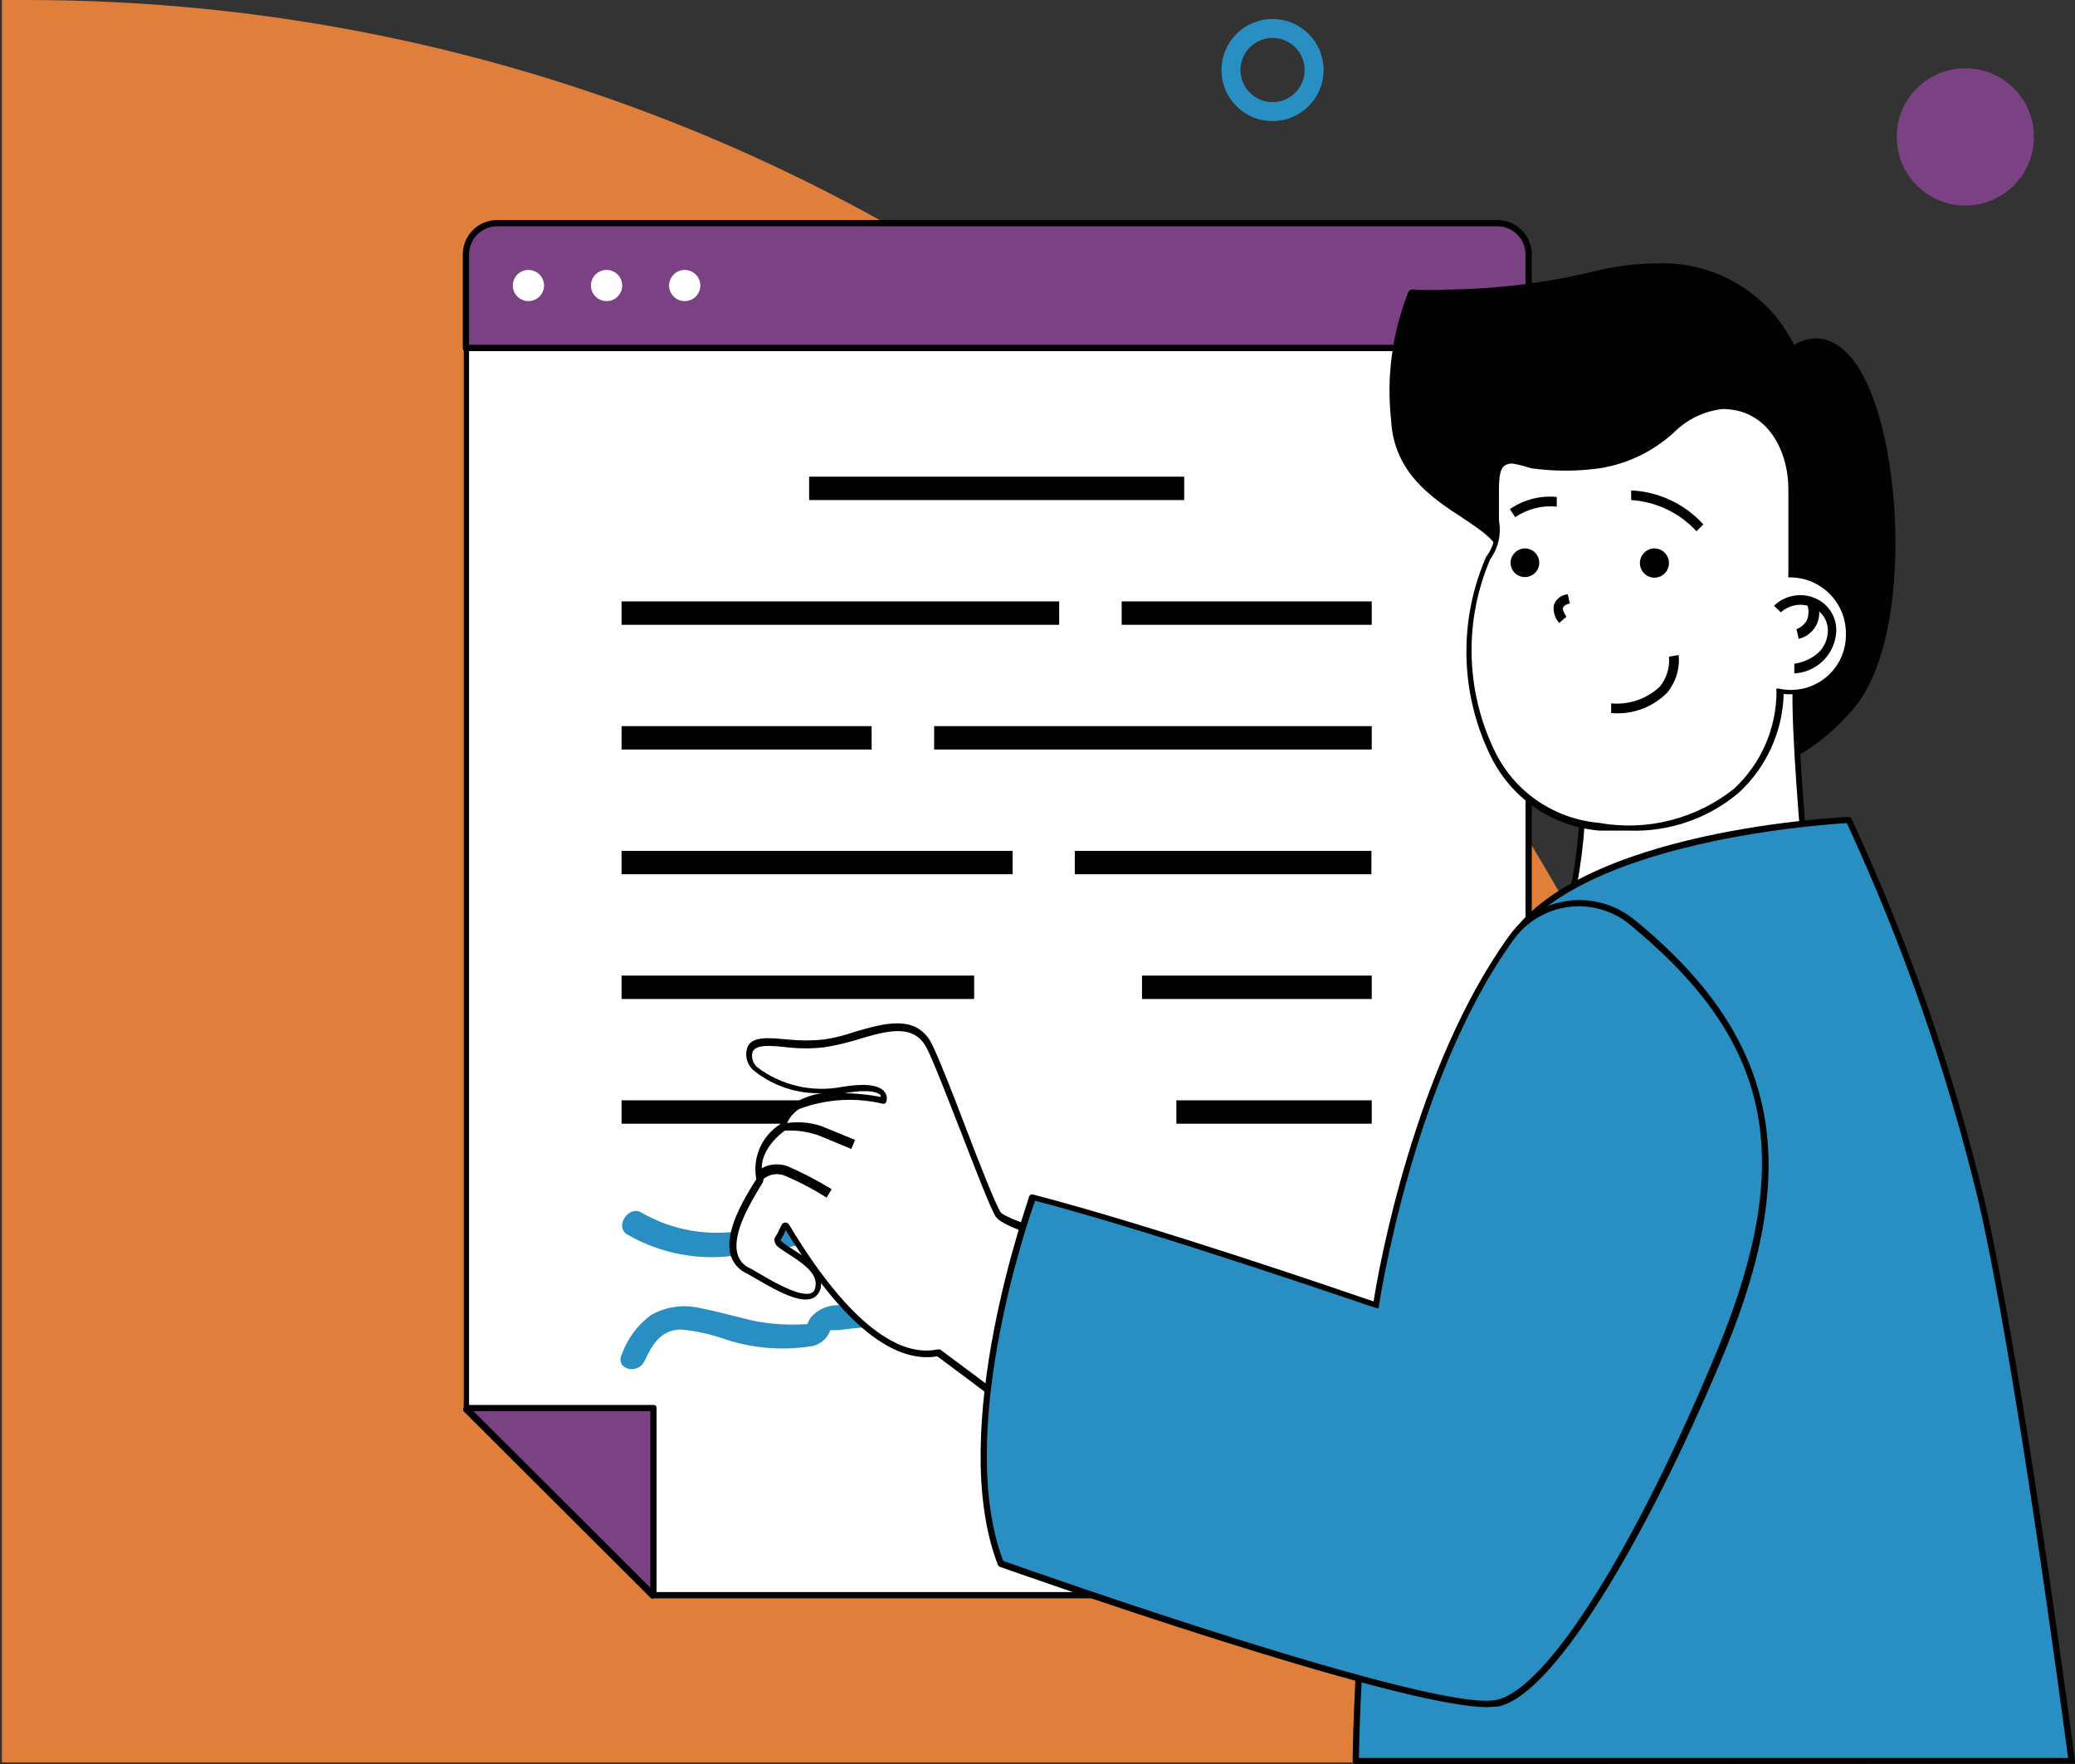 <svg xmlns="http://www.w3.org/2000/svg" width="547" height="465" viewBox="0 0 547 465" fill="none"><rect x="0" y="0" width="547" height="465" fill="#333333" stroke="none"/><path d="M471.514 464.537C471.514 207.98 263.534 0 6.977 0H0.511V464.537H471.514Z" fill="#E07E3C"></path><circle cx="518.088" cy="36.088" r="18.088" fill="#7A4183"></circle><circle cx="335.461" cy="18.461" r="10.961" stroke="#298FC2" stroke-width="5"></circle><g clip-path="url(#clip0_396_386)"><path d="M402.971 420.454H172.262L122.824 371.14V91.698H402.971V420.454Z" fill="white"></path><path d="M402.971 421.276H172.262C172.17 421.314 172.072 421.334 171.973 421.334C171.874 421.334 171.776 421.314 171.685 421.276L122.247 371.962C122.209 371.871 122.189 371.773 122.189 371.674C122.189 371.576 122.209 371.478 122.247 371.387V91.698C122.222 91.513 122.268 91.326 122.375 91.174C122.481 91.022 122.642 90.915 122.824 90.876H402.971C403.083 90.862 403.196 90.875 403.302 90.911C403.408 90.948 403.504 91.008 403.583 91.087C403.663 91.166 403.723 91.262 403.76 91.368C403.796 91.474 403.809 91.586 403.795 91.698V420.454C403.809 420.565 403.796 420.677 403.76 420.783C403.723 420.889 403.663 420.985 403.583 421.064C403.504 421.143 403.408 421.203 403.302 421.24C403.196 421.277 403.083 421.289 402.971 421.276ZM172.262 419.632H402.147V92.519H123.648V370.811L172.262 419.632Z" fill="#000100"></path><path d="M172.262 420.454V371.14H122.824L172.262 420.454Z" fill="#7A4183"></path><path d="M172.262 421.275C172.171 421.314 172.072 421.334 171.973 421.334C171.874 421.334 171.776 421.314 171.685 421.275L122.247 371.962C122.147 371.833 122.093 371.674 122.093 371.51C122.093 371.346 122.147 371.187 122.247 371.058C122.243 370.887 122.298 370.72 122.403 370.585C122.508 370.451 122.657 370.356 122.824 370.318H172.262C172.373 370.305 172.486 370.317 172.592 370.354C172.698 370.391 172.794 370.451 172.874 370.53C172.953 370.609 173.013 370.705 173.05 370.811C173.087 370.916 173.099 371.029 173.086 371.14V420.454C173.095 420.614 173.052 420.772 172.962 420.906C172.873 421.039 172.743 421.14 172.591 421.193L172.262 421.275ZM124.802 371.962L171.438 418.481V371.962H124.802Z" fill="#000100"></path><path d="M312.171 125.642H213.295V131.806H312.171V125.642Z" fill="black"></path><path d="M361.608 158.517H295.691V164.681H361.608V158.517Z" fill="black"></path><path d="M279.212 158.517H163.857V164.681H279.212V158.517Z" fill="black"></path><path d="M361.608 191.393H246.254V197.557H361.608V191.393Z" fill="black"></path><path d="M229.774 191.393H163.857V197.557H229.774V191.393Z" fill="black"></path><path d="M361.526 224.268H283.332V230.432H361.526V224.268Z" fill="black"></path><path d="M266.935 224.268H163.857V230.432H266.935V224.268Z" fill="black"></path><path d="M256.8 257.144H163.857V263.308H256.8V257.144Z" fill="black"></path><path d="M361.608 257.144H301.047V263.308H361.608V257.144Z" fill="black"></path><path d="M361.608 290.02H310.111V296.184H361.608V290.02Z" fill="black"></path><path d="M249.302 290.02H163.857V296.184H249.302V290.02Z" fill="black"></path><path d="M253.34 313.937C249.32 317.949 244.449 321.011 239.085 322.895C232.329 324.457 232.493 319.114 228.786 315.991C228.282 315.711 227.715 315.563 227.138 315.563C226.561 315.563 225.993 315.711 225.49 315.991C216.394 320.755 206.405 323.582 196.157 324.292C186.912 325.98 177.368 324.349 169.213 319.69C166 317.471 161.962 322.977 165.176 325.279C174.239 330.586 184.898 332.508 195.25 330.703C205.835 329.871 216.173 327.084 225.737 322.484C225.737 323.142 226.314 323.964 226.643 324.457C227.372 325.592 228.292 326.593 229.362 327.416C230.71 328.362 232.251 329 233.875 329.284C235.499 329.568 237.165 329.491 238.756 329.059C245.794 327 252.217 323.246 257.46 318.128C260.755 315.663 256.8 311.142 253.34 313.937Z" fill="#298FC2"></path><path d="M265.122 348.62C251.024 343.28 235.775 341.694 220.876 344.018C219.491 344.001 218.12 344.295 216.865 344.878C215.61 345.462 214.502 346.319 213.625 347.387C213.317 347.918 213.042 348.467 212.801 349.031H212.142C207.504 349.326 202.848 348.994 198.299 348.045C193.685 346.977 189.153 345.662 184.456 344.757C180.122 343.754 175.568 344.399 171.685 346.566C168.12 349.164 165.421 352.772 163.94 356.921C162.045 360.866 168.06 362.592 169.955 358.647C171.85 354.702 173.992 350.428 179.677 350.428C183.235 350.795 186.743 351.539 190.142 352.648C197.851 355.382 206.13 356.117 214.201 354.784C215.276 354.54 216.271 354.027 217.092 353.293C217.914 352.56 218.535 351.631 218.898 350.593C219.557 350.593 220.958 350.593 221.123 350.593C235.017 348.574 249.199 350.13 262.321 355.113C266.193 356.264 268.748 350.018 265.122 348.62Z" fill="#298FC2"></path><path d="M131.064 58.822H394.732C396.917 58.822 399.013 59.688 400.558 61.229C402.103 62.77 402.971 64.861 402.971 67.041V91.698H122.824V67.041C122.824 64.861 123.692 62.77 125.237 61.229C126.783 59.688 128.878 58.822 131.064 58.822Z" fill="#7A4183"></path><path d="M402.971 92.519H122.824C122.713 92.533 122.6 92.52 122.494 92.484C122.388 92.447 122.291 92.387 122.212 92.308C122.133 92.229 122.072 92.133 122.036 92.027C121.999 91.921 121.987 91.809 122 91.698V67.041C122 64.643 122.955 62.343 124.655 60.648C126.354 58.953 128.66 58 131.064 58H394.732C395.922 58 397.1 58.234 398.2 58.688C399.3 59.142 400.299 59.809 401.141 60.648C401.982 61.487 402.65 62.484 403.105 63.581C403.561 64.678 403.795 65.853 403.795 67.041V91.698C403.809 91.809 403.796 91.921 403.76 92.027C403.723 92.133 403.663 92.229 403.583 92.308C403.504 92.387 403.408 92.447 403.302 92.484C403.196 92.52 403.083 92.533 402.971 92.519ZM123.648 90.876H402.147V67.041C402.147 65.079 401.366 63.197 399.975 61.81C398.585 60.423 396.698 59.644 394.732 59.644H131.064C129.097 59.644 127.211 60.423 125.82 61.81C124.429 63.197 123.648 65.079 123.648 67.041V90.876Z" fill="#000100"></path><path d="M139.303 79.369C141.579 79.369 143.423 77.529 143.423 75.26C143.423 72.99 141.579 71.15 139.303 71.15C137.028 71.15 135.183 72.99 135.183 75.26C135.183 77.529 137.028 79.369 139.303 79.369Z" fill="white"></path><path d="M159.902 79.369C162.178 79.369 164.022 77.529 164.022 75.26C164.022 72.99 162.178 71.15 159.902 71.15C157.627 71.15 155.782 72.99 155.782 75.26C155.782 77.529 157.627 79.369 159.902 79.369Z" fill="white"></path><path d="M180.501 79.369C182.777 79.369 184.621 77.529 184.621 75.26C184.621 72.99 182.777 71.15 180.501 71.15C178.226 71.15 176.382 72.99 176.382 75.26C176.382 77.529 178.226 79.369 180.501 79.369Z" fill="white"></path><path d="M421.098 72.876C462.297 63.178 472.349 93.013 472.349 93.013C497.727 74.438 508.686 164.846 486.521 187.283C450.679 223.446 416.567 196.489 397.533 182.105C378.5 167.722 396.709 156.545 396.544 146.271C396.38 135.997 369.189 132.874 367.953 110.683C366.71 99.385 368.266 87.955 372.485 77.397C388.828 78.568 405.254 77.041 421.098 72.876Z" fill="#000100"></path><path d="M371.331 76.821C367.029 87.588 365.445 99.245 366.717 110.765C367.459 124.573 377.428 131.23 385.668 136.573C390.694 139.942 395.061 142.819 395.144 146.353C394.801 149.705 393.642 152.922 391.765 155.723C387.728 163.202 382.784 172.161 396.709 183.092L397.616 183.749C409.563 192.872 427.608 206.598 448.289 206.598C455.713 206.343 463.006 204.579 469.722 201.413C476.438 198.248 482.435 193.747 487.345 188.187C503.248 172.161 502.176 125.313 493.113 103.204C488.087 90.876 480.671 86.437 472.926 90.876C469.597 84.143 464.369 78.527 457.885 74.716C451.4 70.905 443.942 69.066 436.424 69.424C431.147 69.473 425.893 70.135 420.769 71.397C407.926 74.522 394.767 76.176 381.548 76.328C378.584 76.498 375.613 76.498 372.649 76.328C372.406 76.267 372.149 76.281 371.913 76.369C371.677 76.457 371.474 76.615 371.331 76.821ZM373.226 78.794C389.396 79.861 405.633 78.391 421.346 74.438C426.284 73.243 431.343 72.609 436.424 72.547C443.695 72.13 450.919 73.947 457.122 77.753C463.325 81.56 468.209 87.173 471.113 93.834C471.281 94.178 471.577 94.443 471.937 94.574C472.112 94.675 472.311 94.728 472.514 94.728C472.716 94.728 472.915 94.675 473.091 94.574C474.782 93.226 476.86 92.449 479.023 92.355C484.544 92.355 488.499 99.012 490.806 104.683C500.364 127.943 499.54 172.818 485.615 186.872C480.925 192.174 475.207 196.472 468.806 199.509C462.405 202.546 455.454 204.259 448.372 204.543C428.597 204.543 410.881 191.064 398.934 182.188L398.275 181.284C386.162 172.078 390.035 164.846 394.073 157.202C396.199 154.013 397.475 150.336 397.78 146.518C397.78 141.668 392.837 138.299 387.151 134.682C379.488 129.669 369.93 123.34 369.271 110.848C368.265 100.004 369.614 89.071 373.226 78.794Z" fill="#000100"></path><path d="M416.979 200.023L473.503 179.064C472.596 189.009 476.304 229.857 476.304 229.857C460.978 229.857 414.672 234.049 414.672 234.049C416.881 222.85 417.656 211.416 416.979 200.023Z" fill="white"></path><path d="M414.672 234.871C414.569 234.921 414.456 234.948 414.342 234.948C414.228 234.948 414.115 234.921 414.012 234.871C413.955 234.771 413.924 234.657 413.924 234.542C413.924 234.427 413.955 234.313 414.012 234.213C416.227 223.098 417.002 211.746 416.319 200.434C416.286 200.249 416.317 200.059 416.407 199.895C416.497 199.73 416.641 199.601 416.814 199.529L473.338 178.653C473.46 178.572 473.603 178.529 473.75 178.529C473.896 178.529 474.04 178.572 474.162 178.653C474.214 178.77 474.241 178.896 474.241 179.023C474.241 179.151 474.214 179.277 474.162 179.393C473.255 189.091 476.881 229.611 476.963 230.022C477.046 230.233 477.046 230.468 476.963 230.679C476.741 230.736 476.505 230.707 476.304 230.597C461.225 230.597 415.166 234.706 414.672 234.789V234.871ZM417.803 200.598C418.443 211.603 417.724 222.644 415.66 233.474C422.664 232.816 460.813 229.528 475.398 229.364C474.821 223.446 472.019 191.393 472.596 180.626L417.803 200.598Z" fill="#000100"></path><path d="M395.556 252.87C408.904 219.994 487.345 216.132 487.345 216.132C502.3 248.323 514.03 281.91 522.364 316.402C532.745 361.36 546.176 464.342 546.176 464.342H357.406C357.406 464.342 357.406 347.798 395.556 252.87Z" fill="#298FC2"></path><path d="M357.406 465C357.188 465 356.978 464.913 356.824 464.759C356.669 464.605 356.582 464.396 356.582 464.178C356.582 463.027 357.077 346.483 394.814 252.541C408.162 219.255 484.132 215.474 487.345 215.31C487.503 215.312 487.657 215.36 487.789 215.448C487.92 215.535 488.023 215.658 488.087 215.803C503.055 248.046 514.785 281.689 523.105 316.238C533.405 360.702 546.835 463.027 547 464.178C547.083 464.39 547.083 464.624 547 464.836C546.811 464.888 546.612 464.888 546.423 464.836L357.406 465ZM396.297 253.117C360.372 342.703 358.395 452.754 358.23 463.356H545.187C543.787 452.918 531.262 358.73 521.54 316.567C513.262 282.313 501.644 248.95 486.851 216.954C479.847 217.365 408.739 222.214 396.215 253.117H396.297Z" fill="#000100"></path><path d="M394.32 129.011C394.32 115.121 400.911 124.902 421.346 122.272C437.825 120.217 442.934 106.656 453.727 106.656C466.416 106.656 471.937 118.245 471.937 128.683C471.937 133.285 472.679 142.162 472.514 151.285C476.48 151.571 480.191 153.345 482.899 156.25C485.608 159.155 487.113 162.975 487.113 166.942C487.113 170.908 485.608 174.728 482.899 177.633C480.191 180.538 476.48 182.312 472.514 182.599C471.447 182.728 470.368 182.728 469.3 182.599C469.3 198.132 458.424 221.803 421.51 218.104C384.597 214.406 382.784 163.366 392.342 147.175C396.297 140.189 394.32 140.682 394.32 129.011Z" fill="white"></path><path d="M429.338 218.926C426.866 218.926 424.312 218.926 421.593 218.926C415.445 218.399 409.544 216.269 404.483 212.749C399.421 209.229 395.376 204.444 392.754 198.872C388.854 190.765 386.747 181.916 386.576 172.925C386.405 163.935 388.175 155.012 391.765 146.764C392.804 145.414 393.533 143.854 393.904 142.193C394.274 140.531 394.275 138.81 393.908 137.148C393.908 135.258 393.908 132.71 393.908 128.929C393.908 125.148 394.485 122.683 395.803 121.45C397.121 120.217 400.087 120.381 404.042 120.957C409.89 121.799 415.828 121.799 421.675 120.957C428.673 119.79 435.191 116.653 440.462 111.916C444.152 108.209 449.013 105.887 454.222 105.341C467.323 105.341 473.255 117.176 473.255 128.189C473.255 129.833 473.255 132.134 473.255 134.764C473.255 139.121 473.255 144.545 473.255 150.052C477.626 150.455 481.657 152.573 484.461 155.941C487.266 159.309 488.615 163.65 488.21 168.01C487.806 172.37 485.682 176.39 482.306 179.188C478.929 181.985 474.577 183.331 470.207 182.927C470.072 187.8 468.968 192.598 466.959 197.042C464.951 201.487 462.078 205.489 458.506 208.817C450.41 215.735 439.991 219.346 429.338 218.926ZM398.852 122.19C398.001 122.107 397.15 122.341 396.462 122.847C395.556 123.587 395.144 125.559 395.144 129.011C395.144 132.463 395.144 135.175 395.144 137.23C395.473 138.996 395.438 140.81 395.041 142.563C394.645 144.315 393.894 145.968 392.837 147.422C389.423 155.401 387.753 164.013 387.938 172.687C388.122 181.36 390.158 189.894 393.908 197.721C396.425 203.028 400.289 207.587 405.116 210.946C409.943 214.304 415.566 216.347 421.428 216.871C427.69 218.008 434.124 217.79 440.294 216.23C446.463 214.67 452.225 211.805 457.188 207.831C460.704 204.544 463.505 200.572 465.418 196.161C467.332 191.75 468.317 186.994 468.312 182.188C468.229 181.976 468.229 181.741 468.312 181.53C468.553 181.454 468.812 181.454 469.053 181.53C471.195 181.99 473.413 181.96 475.542 181.442C477.671 180.924 479.654 179.932 481.343 178.54C483.032 177.148 484.382 175.392 485.294 173.405C486.205 171.417 486.653 169.25 486.604 167.065C486.648 163.177 485.147 159.43 482.43 156.642C479.712 153.855 475.999 152.253 472.102 152.189C472.102 152.189 471.525 152.189 471.443 152.189C471.373 152.003 471.373 151.799 471.443 151.613C471.443 145.86 471.443 140.189 471.443 135.669C471.443 133.039 471.443 130.737 471.443 129.011C471.443 118.82 466.004 107.806 454.057 107.806C449.225 108.367 444.725 110.539 441.286 113.971C435.85 118.969 429.057 122.257 421.758 123.422C415.745 124.264 409.643 124.264 403.631 123.422C402.066 122.909 400.47 122.497 398.852 122.19Z" fill="#000100"></path><path d="M410.387 130.984V133.532C406.518 133.144 402.636 134.134 399.428 136.326L398.028 134.189C401.637 131.695 406.017 130.559 410.387 130.984Z" fill="#000100"></path><path d="M449.031 138.216L447.218 140.025C442.753 135.175 436.585 132.231 429.997 131.806V129.258C433.605 129.428 437.143 130.307 440.409 131.844C443.676 133.382 446.605 135.547 449.031 138.216Z" fill="#000100"></path><path d="M436.095 145.449C436.603 145.433 437.105 145.568 437.535 145.838C437.966 146.108 438.306 146.5 438.512 146.964C438.718 147.427 438.781 147.942 438.692 148.442C438.603 148.941 438.366 149.403 438.013 149.767C437.659 150.132 437.204 150.383 436.706 150.488C436.209 150.593 435.691 150.548 435.22 150.358C434.748 150.167 434.344 149.841 434.06 149.421C433.775 149 433.623 148.504 433.623 147.997C433.622 147.335 433.88 146.699 434.342 146.224C434.803 145.748 435.432 145.47 436.095 145.449Z" fill="#000100"></path><path d="M432.304 148.408C432.304 149.418 432.701 150.389 433.409 151.111C434.118 151.833 435.082 152.249 436.095 152.271C437.122 152.271 438.107 151.864 438.833 151.139C439.559 150.415 439.967 149.432 439.967 148.408C439.967 147.383 439.559 146.401 438.833 145.676C438.107 144.952 437.122 144.545 436.095 144.545C435.082 144.567 434.118 144.983 433.409 145.705C432.701 146.427 432.304 147.398 432.304 148.408ZM435.106 148.408C435.105 148.073 435.233 147.75 435.462 147.506C435.692 147.262 436.007 147.114 436.342 147.093C436.692 147.093 437.027 147.231 437.274 147.478C437.521 147.725 437.66 148.059 437.66 148.408C437.66 148.757 437.521 149.091 437.274 149.338C437.027 149.584 436.692 149.723 436.342 149.723C436.007 149.702 435.692 149.554 435.462 149.31C435.233 149.066 435.105 148.743 435.106 148.408Z" fill="#000100"></path><path d="M402.147 145.449C402.825 145.449 403.474 145.718 403.953 146.195C404.432 146.673 404.702 147.321 404.702 147.997C404.702 148.673 404.432 149.321 403.953 149.799C403.474 150.276 402.825 150.545 402.147 150.545C401.47 150.545 400.82 150.276 400.341 149.799C399.862 149.321 399.593 148.673 399.593 147.997C399.593 147.321 399.862 146.673 400.341 146.195C400.82 145.718 401.47 145.449 402.147 145.449Z" fill="#000100"></path><path d="M398.192 148.408C398.209 149.152 398.445 149.875 398.871 150.486C399.297 151.096 399.894 151.568 400.588 151.842C401.282 152.115 402.042 152.179 402.771 152.023C403.501 151.868 404.169 151.502 404.69 150.97C405.212 150.438 405.565 149.765 405.705 149.034C405.845 148.303 405.765 147.547 405.476 146.861C405.187 146.175 404.701 145.589 404.08 145.177C403.458 144.765 402.729 144.545 401.983 144.545C400.97 144.567 400.006 144.983 399.297 145.705C398.589 146.427 398.192 147.398 398.192 148.408ZM400.747 148.408C400.763 148.168 400.849 147.938 400.994 147.747C401.139 147.555 401.337 147.41 401.564 147.329C401.791 147.248 402.036 147.235 402.27 147.292C402.504 147.348 402.717 147.472 402.882 147.647C403.046 147.822 403.156 148.042 403.197 148.278C403.239 148.515 403.21 148.758 403.114 148.979C403.019 149.199 402.861 149.387 402.66 149.52C402.459 149.652 402.223 149.722 401.983 149.723C401.647 149.702 401.333 149.554 401.103 149.31C400.874 149.066 400.746 148.743 400.747 148.408Z" fill="#000100"></path><path d="M413.271 156.627L413.848 159.093C413.271 159.093 412.282 159.586 412.035 160.161C411.788 160.736 412.612 162.051 412.941 162.544L411.046 164.188C410.455 163.559 410.02 162.799 409.776 161.971C409.533 161.143 409.488 160.27 409.645 159.421C409.923 158.661 410.41 157.995 411.052 157.5C411.694 157.005 412.463 156.703 413.271 156.627Z" fill="#000100"></path><path d="M478.364 157.613C480.157 158.338 481.674 159.612 482.695 161.251C483.717 162.891 484.191 164.811 484.049 166.736C483.833 169.562 482.594 172.213 480.562 174.194C478.53 176.175 475.845 177.351 473.008 177.503V174.955C473.008 174.955 481.248 173.969 481.825 166.736C481.957 165.33 481.626 163.92 480.883 162.719C480.139 161.518 479.024 160.591 477.705 160.079C476.353 159.47 474.852 159.27 473.387 159.504C471.923 159.737 470.559 160.395 469.465 161.394L467.652 159.668C469.045 158.324 470.799 157.415 472.701 157.05C474.604 156.685 476.571 156.881 478.364 157.613Z" fill="#000100"></path><path d="M476.304 163.531C476.599 162.828 476.75 162.073 476.75 161.312C476.75 160.55 476.599 159.795 476.304 159.093L478.611 158.024C479.17 158.969 479.498 160.032 479.569 161.127C479.639 162.222 479.45 163.318 479.017 164.326C478.583 165.335 477.918 166.227 477.075 166.932C476.231 167.636 475.233 168.132 474.162 168.38L473.585 165.832C474.728 165.397 475.688 164.585 476.304 163.531Z" fill="#000100"></path><path d="M439.967 173.065L442.522 172.654C442.694 174.43 442.514 176.223 441.991 177.929C441.468 179.636 440.612 181.223 439.473 182.599C437.562 184.52 435.249 185.995 432.699 186.919C430.149 187.843 427.425 188.192 424.724 187.941V185.393C427.06 185.608 429.415 185.324 431.631 184.558C433.848 183.793 435.875 182.564 437.578 180.955C439.368 178.732 440.225 175.904 439.967 173.065Z" fill="#000100"></path><path d="M206.291 297.088C209.011 284.677 232.988 289.937 232.988 289.937C232.988 289.937 234.553 285.006 222.194 287.143C209.834 289.28 195.745 283.855 197.475 276.869C198.793 272.431 208.928 276.294 217.085 275.39C226.808 274.321 239.992 265.609 245.182 276.541C249.138 284.759 260.426 316.073 263.062 320.429C265.699 324.786 304.261 333.991 304.261 333.991L286.051 386.756C286.051 386.756 275.175 377.469 247.325 356.921C237.932 358.647 224.583 352.072 207.445 323.47C206.786 322.484 206.291 325.279 204.891 327.005C203.49 328.731 215.685 332.593 215.602 338.511C215.602 347.47 200.688 337.032 197.145 335.306C186.352 330.046 200.441 311.882 200.194 311.224C197.722 302.759 206.291 297.088 206.291 297.088Z" fill="white"></path><path d="M286.051 387.167H285.557C285.557 387.167 274.433 377.715 247.078 357.497C237.767 359.058 227.467 352.565 216.426 338.182C216.509 338.939 216.374 339.704 216.039 340.387C215.703 341.071 215.181 341.646 214.531 342.045C211.318 343.771 205.303 340.566 199.288 337.032L196.816 335.634C195.817 335.182 194.926 334.523 194.201 333.701C193.477 332.88 192.936 331.914 192.614 330.867C190.801 324.703 196.239 315.909 198.546 312.128L199.37 310.813C198.846 308.054 199.162 305.201 200.278 302.623C201.394 300.045 203.259 297.859 205.632 296.348C205.9 295.142 206.411 294.003 207.133 293C207.856 291.997 208.774 291.151 209.834 290.513C211.961 289.269 214.313 288.459 216.756 288.129C210.104 288.399 203.588 286.203 198.464 281.965C197.729 281.273 197.196 280.396 196.921 279.427C196.645 278.457 196.637 277.432 196.898 276.458C197.805 273.006 202.419 273.5 207.775 273.993C210.897 274.322 214.045 274.322 217.168 273.993C219.973 273.567 222.731 272.879 225.407 271.938C233.07 269.719 241.887 267.089 245.842 275.554C247.737 279.499 251.28 288.54 254.658 297.417C258.036 306.293 262.321 317.142 263.722 319.443C265.122 321.744 289.841 329.059 304.92 332.593C305.156 332.655 305.362 332.801 305.497 333.004C305.579 333.216 305.579 333.451 305.497 333.662L286.793 386.756C286.775 386.903 286.709 387.039 286.604 387.143C286.499 387.248 286.363 387.314 286.216 387.331L286.051 387.167ZM247.325 355.689C247.402 355.652 247.486 355.633 247.572 355.633C247.657 355.633 247.742 355.652 247.819 355.689C270.972 372.784 282.508 382.153 285.639 384.783L303.684 334.402C296.927 332.758 265.122 324.95 262.486 320.676C261.003 318.293 257.295 308.594 253.34 298.403C249.879 289.609 246.418 280.568 244.523 276.705C241.145 269.472 233.812 271.691 226.067 273.993C223.182 274.892 220.235 275.579 217.25 276.047C214.02 276.418 210.758 276.418 207.527 276.047C202.913 275.554 199.288 275.226 198.381 277.28C198.195 278 198.211 278.757 198.429 279.468C198.648 280.179 199.059 280.815 199.617 281.307C202.77 283.679 206.386 285.364 210.232 286.256C214.078 287.148 218.069 287.226 221.947 286.485C227.797 285.499 231.505 285.91 233.07 287.636C233.395 287.999 233.618 288.44 233.72 288.916C233.821 289.391 233.796 289.885 233.647 290.348C233.628 290.447 233.588 290.54 233.532 290.623C233.475 290.706 233.402 290.776 233.317 290.83C233.233 290.884 233.138 290.92 233.039 290.936C232.94 290.952 232.838 290.948 232.741 290.924C225.405 289.178 217.714 289.665 210.658 292.321C208.825 293.477 207.522 295.308 207.033 297.417C207.07 297.494 207.089 297.578 207.089 297.663C207.089 297.748 207.07 297.833 207.033 297.91C207.033 297.91 198.793 303.334 201.265 310.731C201.265 311.224 201.265 311.471 200.194 313.115C198.052 316.731 192.861 325.114 194.426 330.539C194.657 331.387 195.083 332.17 195.669 332.826C196.255 333.482 196.986 333.993 197.805 334.319L200.359 335.799C203.984 337.936 211.4 342.21 214.037 340.73C214.696 340.401 215.025 339.579 215.025 338.264C215.025 335.141 210.906 332.511 207.857 330.539C204.808 328.566 204.396 328.237 204.231 327.251C204.111 326.933 204.111 326.583 204.231 326.265C204.706 325.561 205.119 324.819 205.467 324.046C205.962 322.977 206.209 322.238 207.033 322.238C207.235 322.23 207.436 322.281 207.611 322.382C207.786 322.484 207.928 322.634 208.022 322.813C222.276 346.566 235.872 357.99 247.078 355.689H247.325ZM205.715 326.922C206.568 327.711 207.508 328.4 208.516 328.977L211.4 330.867C209.999 328.813 208.599 326.594 207.115 324.21C206.771 325.172 206.3 326.084 205.715 326.922ZM222.194 288.129C225.54 288.164 228.876 288.494 232.164 289.115V288.705C231.505 287.965 229.445 286.979 222.688 288.129H222.194Z" fill="#000100"></path><path d="M207.939 307.526C211.833 309.238 215.605 311.216 219.228 313.443L217.909 315.663C214.42 313.449 210.755 311.525 206.951 309.909C205.909 309.471 204.759 309.363 203.653 309.598C202.548 309.833 201.542 310.401 200.771 311.224L199.782 310.402C199.782 310.402 199.782 308.923 199.782 308.594C200.929 307.719 202.286 307.159 203.717 306.972C205.149 306.784 206.605 306.975 207.939 307.526Z" fill="#000100"></path><path d="M216.591 296.841L225.407 300.458L224.419 302.841L215.685 299.225C212.589 298.166 209.303 297.774 206.044 298.074V296.266C209.546 295.488 213.195 295.687 216.591 296.841Z" fill="#000100"></path><path d="M362.68 344.182C362.68 344.182 371.414 284.595 398.275 247.035C400.008 244.604 402.22 242.552 404.776 241.003C407.331 239.454 410.176 238.44 413.137 238.025C416.099 237.61 419.114 237.801 421.998 238.587C424.883 239.373 427.577 240.737 429.915 242.597L432.14 244.405C470.124 276.541 472.679 309.334 453.727 355.278C434.117 402.783 409.481 445.686 394.567 448.644C377.428 452.507 263.886 412.152 263.886 412.152C249.961 376.236 272.126 315.663 272.126 315.663C306.485 324.621 362.68 344.182 362.68 344.182Z" fill="#298FC2"></path><path d="M392.013 449.959C368.2 449.959 268.006 414.536 263.557 412.974C263.337 412.876 263.162 412.7 263.062 412.481C249.22 376.647 271.302 315.991 271.302 315.334C271.376 315.144 271.519 314.988 271.701 314.897C271.884 314.806 272.094 314.786 272.291 314.841C304.013 323.06 354.687 340.484 362.103 343.032C363.339 334.813 372.897 281.225 397.698 246.87C399.497 244.329 401.798 242.183 404.461 240.563C407.123 238.944 410.09 237.886 413.179 237.455C416.267 237.023 419.411 237.228 422.417 238.056C425.423 238.884 428.227 240.317 430.656 242.268L432.881 244.076C468.724 274.404 475.068 306.786 454.799 355.935C436.424 400.317 410.881 446.343 394.979 449.795L392.013 449.959ZM264.463 411.413C271.549 413.961 378.005 451.439 394.402 448.069C407.668 445.439 431.151 408.125 452.986 355.196C473.173 305.882 467.24 275.39 431.563 245.309L429.421 243.501C427.169 241.706 424.574 240.389 421.794 239.629C419.014 238.87 416.108 238.685 413.254 239.085C410.4 239.485 407.658 240.462 405.195 241.956C402.733 243.45 400.602 245.43 398.934 247.774C372.485 284.349 363.586 343.607 363.504 344.182C363.421 344.758 363.504 344.675 363.504 344.758C363.403 344.815 363.29 344.846 363.174 344.846C363.058 344.846 362.945 344.815 362.844 344.758C362.268 344.758 307.062 325.443 272.868 316.485C270.313 323.471 251.939 378.537 264.463 411.413Z" fill="#000100"></path></g><defs><clipPath id="clip0_396_386"><rect width="425" height="407" fill="white" transform="translate(122 58)"></rect></clipPath></defs></svg>